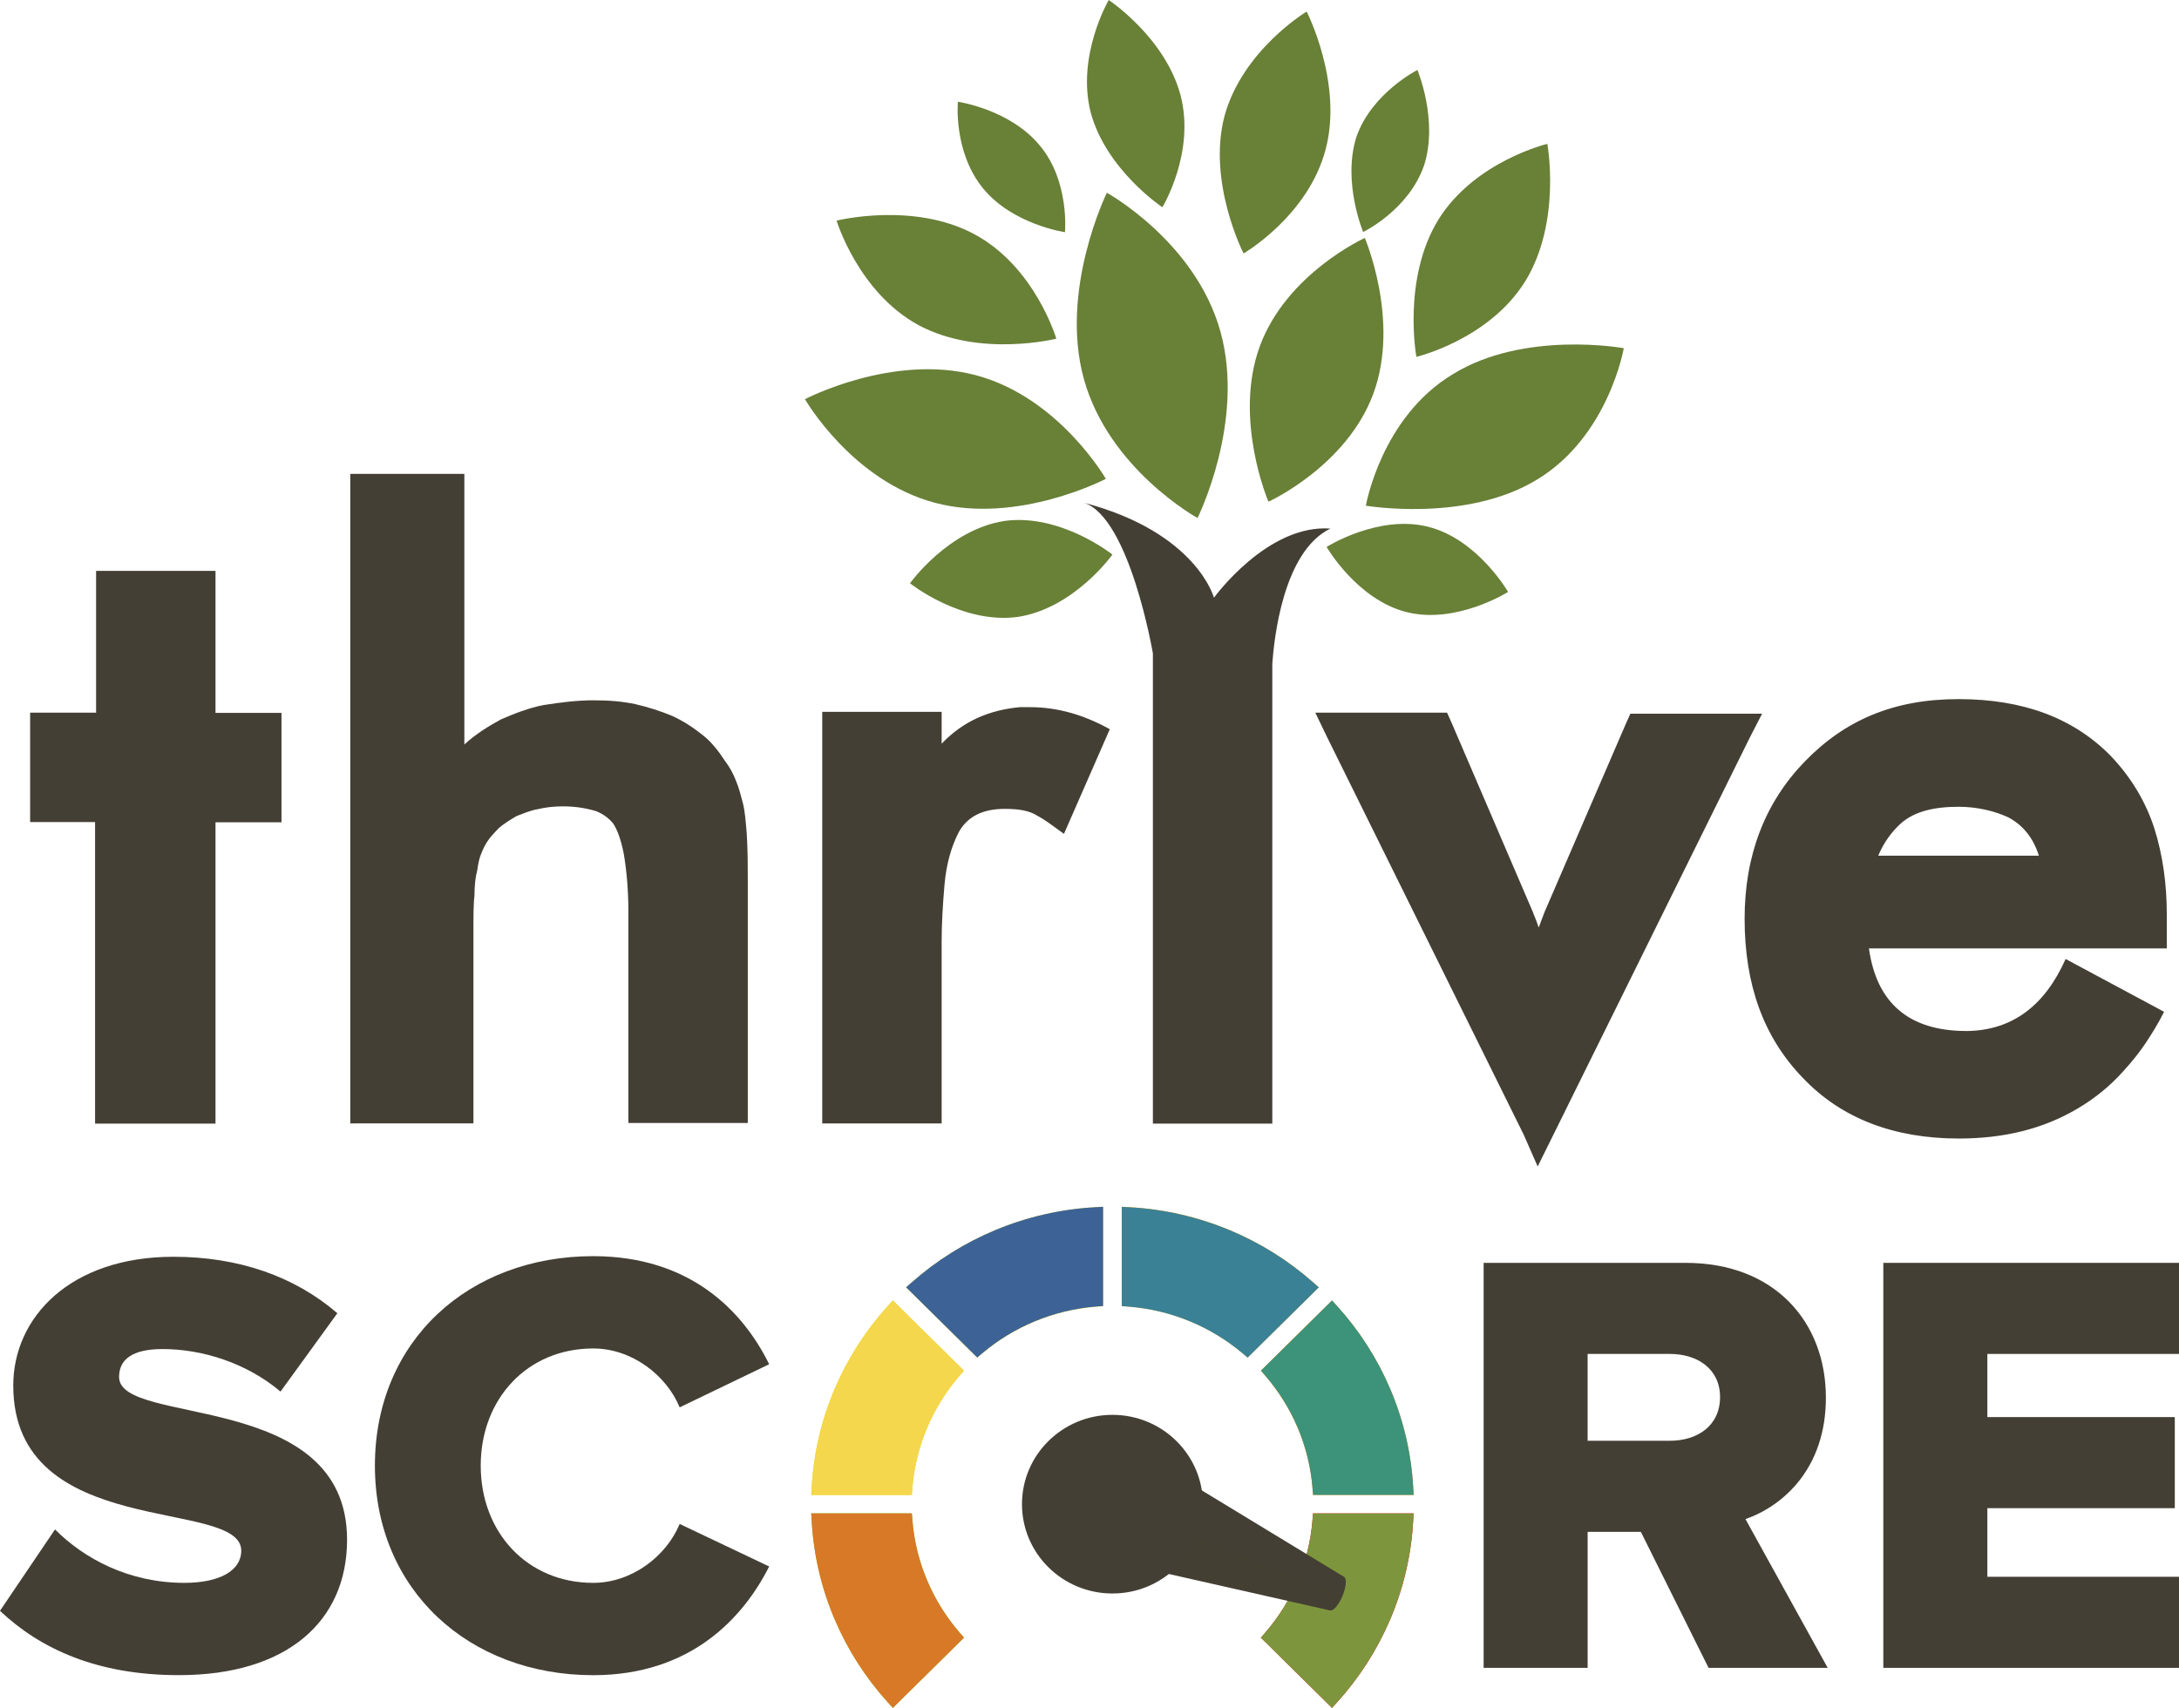 <svg xmlns="http://www.w3.org/2000/svg" width="162" height="127" viewBox="0 0 162 127" fill="none"><g clip-path="url(#clip0_458_1338)"><path d="M7.069 61.129H2.24V52.994H7.145V42.451H16.022V53.011H20.927V61.146H16.022V83.553H7.069V61.132V61.129Z" fill="#443F34"></path><path d="M26.32 83.536H35.198V69.555C35.198 68.128 35.198 67.13 35.274 66.625C35.274 65.841 35.35 65.198 35.487 64.69C35.563 64.183 35.625 63.83 35.777 63.478C35.914 63.125 36.066 62.832 36.204 62.618C36.417 62.265 36.768 61.913 37.121 61.543C37.472 61.252 37.902 60.976 38.405 60.683C38.969 60.469 39.474 60.254 39.963 60.175C40.527 60.037 41.17 59.961 41.813 59.961C42.806 59.961 43.584 60.099 44.303 60.313C44.867 60.528 45.297 60.88 45.586 61.235C45.876 61.664 46.151 62.371 46.367 63.446C46.58 64.658 46.718 66.162 46.718 67.805V83.507H55.595V65.351C55.595 64.429 55.595 63.278 55.519 62.004C55.443 61.082 55.381 60.286 55.229 59.717C55.077 59.148 54.94 58.581 54.724 58.076C54.51 57.509 54.218 57.001 53.944 56.649C53.438 55.865 52.874 55.145 52.233 54.653C51.59 54.145 50.889 53.654 49.956 53.226C49.1 52.873 48.185 52.58 47.252 52.365C46.259 52.151 45.265 52.075 44.119 52.075C42.973 52.075 41.781 52.213 40.422 52.427C39.29 52.642 38.221 53.073 37.227 53.502C36.309 54.009 35.377 54.576 34.523 55.36V35.24H26.043V83.539H26.318L26.32 83.536Z" fill="#443F34"></path><path d="M70.008 52.935H61.13V83.539H70.008V69.987C70.008 68.774 70.084 67.347 70.221 65.782C70.359 64.217 70.727 63.005 71.215 62.007C71.858 60.718 73.065 60.148 74.699 60.148C75.769 60.148 76.549 60.286 77.113 60.656C77.678 60.947 78.321 61.44 79.101 62.007L82.509 54.226C80.583 53.152 78.598 52.585 76.61 52.585H75.83C73.492 52.799 71.568 53.66 70.008 55.301V52.937V52.935Z" fill="#443F34"></path><path d="M114.318 86.745L115.449 84.458L130.088 54.852L131.005 53.072H121.21L120.86 53.856L114.824 67.837C114.748 68.052 114.686 68.19 114.61 68.404C114.534 68.618 114.473 68.757 114.397 68.971L114.321 68.757C114.183 68.328 114.031 68.052 113.97 67.835L107.934 53.777L107.583 52.994H97.788L98.644 54.773L113.283 84.379L114.321 86.742L114.318 86.745Z" fill="#443F34"></path><path d="M139.637 63.63C140.064 62.632 140.631 61.851 141.348 61.206C142.341 60.345 143.762 59.993 145.61 59.993C146.954 59.993 148.237 60.284 149.307 60.777C150.377 61.343 151.157 62.28 151.584 63.63H139.635H139.637ZM161.092 70.477V67.975C161.092 65.765 160.803 63.616 160.174 61.622C159.532 59.626 158.464 57.846 156.98 56.267C154.215 53.413 150.441 51.986 145.612 51.986C140.783 51.986 137.162 53.551 134.183 56.621C131.204 59.692 129.705 63.621 129.705 68.316C129.705 73.242 131.126 77.156 134.046 80.165C136.887 83.157 140.8 84.662 145.627 84.662C148.959 84.662 151.876 83.958 154.428 82.452C155.635 81.747 156.842 80.811 157.912 79.598C158.555 78.893 159.119 78.171 159.546 77.525C159.973 76.88 160.464 76.098 160.891 75.238L153.572 71.31C152.014 74.809 149.599 76.589 146.329 76.665H146.191C141.929 76.665 139.515 74.593 138.948 70.526H161.104V70.479H161.09L161.092 70.477Z" fill="#443F34"></path><path d="M98.917 39.306C94.225 38.954 90.253 44.447 90.253 44.447C90.253 44.447 88.969 39.597 80.595 37.386C84.003 38.522 85.713 48.59 85.713 48.59V83.551H94.591V49.356C94.713 47.653 95.354 41.021 98.914 39.304L98.917 39.306Z" fill="#443F34"></path><path d="M101.468 17.695C101.468 17.695 104.096 23.834 102.111 29.251C100.124 34.668 94.304 37.307 94.304 37.307C94.304 37.307 91.676 31.168 93.661 25.751C95.648 20.334 101.468 17.695 101.468 17.695Z" fill="#698037"></path><path d="M115.037 10.698C115.037 10.698 116.107 16.485 113.403 20.904C110.699 25.263 105.303 26.535 105.303 26.535C105.303 26.535 104.234 20.748 106.938 16.33C109.641 11.987 115.037 10.698 115.037 10.698Z" fill="#698037"></path><path d="M97.145 0.86C97.145 0.86 99.849 6.139 98.566 11.065C97.282 16.053 92.454 18.846 92.454 18.846C92.454 18.846 89.75 13.567 91.033 8.64C92.378 3.714 97.145 0.86 97.145 0.86Z" fill="#698037"></path><path d="M62.198 16.406C62.198 16.406 67.883 14.979 72.419 17.404C76.959 19.829 78.532 25.185 78.532 25.185C78.532 25.185 72.847 26.612 68.31 24.187C63.817 21.762 62.198 16.406 62.198 16.406Z" fill="#698037"></path><path d="M105.379 5.203C105.379 5.203 106.938 8.917 105.885 12.263C104.754 15.61 101.346 17.252 101.346 17.252C101.346 17.252 99.788 13.537 100.84 10.191C101.971 6.923 105.379 5.203 105.379 5.203Z" fill="#698037"></path><path d="M71.215 7.566C71.215 7.566 75.126 8.133 77.327 10.851C79.528 13.491 79.177 17.266 79.177 17.266C79.177 17.266 75.266 16.699 73.065 13.981C70.864 11.265 71.215 7.566 71.215 7.566Z" fill="#698037"></path><path d="M82.43 0C82.43 0 86.616 2.777 87.762 7.061C88.893 11.342 86.418 15.41 86.418 15.41C86.418 15.41 82.232 12.633 81.086 8.35C80.016 4.128 82.43 0 82.43 0Z" fill="#698037"></path><path d="M120.722 25.892C120.722 25.892 119.591 32.46 114.259 35.669C109.004 38.877 101.547 37.603 101.547 37.603C101.547 37.603 102.678 31.035 108.01 27.827C113.327 24.542 120.722 25.892 120.722 25.892Z" fill="#698037"></path><path d="M112.12 44.016C112.12 44.016 108.285 46.441 104.587 45.519C100.889 44.597 98.627 40.669 98.627 40.669C98.627 40.669 102.462 38.244 106.16 39.166C109.857 40.087 112.12 44.016 112.12 44.016Z" fill="#698037"></path><path d="M82.291 14.334C82.291 14.334 88.891 17.971 90.741 24.677C92.591 31.383 89.031 38.52 89.031 38.52C89.031 38.52 82.43 34.882 80.58 28.177C78.748 21.547 82.291 14.334 82.291 14.334Z" fill="#698037"></path><path d="M59.845 29.683C59.845 29.683 66.384 26.259 72.557 27.903C78.73 29.544 82.215 35.607 82.215 35.607C82.215 35.607 75.675 39.03 69.502 37.386C63.329 35.745 59.845 29.683 59.845 29.683Z" fill="#698037"></path><path d="M67.655 43.373C67.655 43.373 70.496 39.383 74.684 38.737C78.87 38.17 82.705 41.238 82.705 41.238C82.705 41.238 79.864 45.228 75.676 45.874C71.49 46.441 67.655 43.373 67.655 43.373Z" fill="#698037"></path><path d="M-6.02333e-06 119.779L4.09 113.729C6.247 115.895 9.574 117.702 13.711 117.702C16.319 117.702 17.936 116.8 17.936 115.309C17.936 111.336 0.986 114.631 0.986 103.026C0.986 97.969 5.212 93.454 12.899 93.454C17.71 93.454 21.889 94.898 25.081 97.653L20.856 103.479C18.339 101.357 15.056 100.317 12.089 100.317C9.842 100.317 8.853 101.084 8.853 102.395C8.853 106.096 25.803 103.297 25.803 114.495C25.803 120.546 21.352 124.565 13.304 124.565C7.233 124.565 3.008 122.623 -0.005 119.779H-6.02333e-06Z" fill="#443F34"></path><path d="M27.873 108.987C27.873 99.686 34.886 93.409 44.102 93.409C51.34 93.409 55.251 97.517 57.185 101.446L50.531 104.652C49.542 102.259 46.978 100.273 44.102 100.273C39.202 100.273 35.74 104.021 35.74 108.987C35.74 113.953 39.202 117.702 44.102 117.702C46.98 117.702 49.542 115.715 50.531 113.322L57.185 116.484C55.251 120.321 51.34 124.568 44.102 124.568C34.886 124.568 27.873 118.246 27.873 108.99V108.987Z" fill="#443F34"></path><path d="M127.026 124.025L121.991 113.911H118.035V124.025H110.302V93.907H125.318C131.972 93.907 135.748 98.333 135.748 103.932C135.748 109.169 132.6 111.969 129.769 112.962L135.883 124.025H127.026ZM127.879 103.885C127.879 101.808 126.216 100.679 124.147 100.679H118.033V107.136H124.147C126.216 107.136 127.879 106.007 127.879 103.885Z" fill="#443F34"></path><path d="M140.018 124.025V93.907H162.002V100.679H147.752V105.376H161.688V112.149H147.752V117.25H162.002V124.023H140.018V124.025Z" fill="#443F34"></path><path d="M97.626 95.356C95.786 93.729 93.7 92.423 91.423 91.472C89.05 90.481 86.54 89.907 83.964 89.766L83.4 89.737V97.12L83.893 97.157C85.488 97.281 87.041 97.655 88.511 98.269C89.919 98.858 91.219 99.651 92.382 100.632L92.758 100.948L98.046 95.725L97.626 95.353V95.356Z" fill="#FFAA00"></path><path d="M73.987 91.474C71.713 92.425 69.625 93.732 67.785 95.358L67.365 95.73L72.653 100.953L73.028 100.637C74.189 99.659 75.492 98.863 76.9 98.274C78.37 97.66 79.923 97.285 81.518 97.162L82.011 97.125V89.742L81.447 89.771C78.87 89.912 76.36 90.486 73.987 91.477V91.474Z" fill="#FFE800"></path><path d="M66.003 97.116C64.357 98.932 63.034 100.992 62.07 103.24C61.066 105.584 60.485 108.06 60.343 110.606L60.311 111.163H67.787L67.826 110.678C67.951 109.103 68.329 107.568 68.95 106.116C69.546 104.726 70.351 103.44 71.342 102.294L71.664 101.924L66.376 96.702L66.001 97.116H66.003Z" fill="#DEDC00"></path><path d="M96.456 106.116C97.076 107.568 97.457 109.103 97.579 110.678L97.619 111.163H105.095L105.063 110.606C104.921 108.063 104.339 105.584 103.336 103.24C102.374 100.992 101.051 98.932 99.402 97.116L99.027 96.702L93.739 101.924L94.061 102.294C95.052 103.44 95.857 104.726 96.453 106.116H96.456Z" fill="#FF8400"></path><path d="M97.619 112.538L97.579 113.024C97.454 114.598 97.076 116.134 96.456 117.585C95.859 118.975 95.055 120.262 94.063 121.408L93.742 121.777L99.029 127L99.405 126.586C101.051 124.769 102.374 122.709 103.338 120.461C104.342 118.118 104.923 115.641 105.065 113.095L105.097 112.538H97.621H97.619Z" fill="#FF0000"></path><path d="M68.955 117.585C68.334 116.134 67.954 114.598 67.831 113.024L67.792 112.538H60.316L60.348 113.095C60.49 115.638 61.071 118.118 62.075 120.461C63.037 122.709 64.359 124.769 66.008 126.586L66.384 127L71.671 121.777L71.35 121.408C70.359 120.262 69.554 118.975 68.957 117.585H68.955Z" fill="#75C500"></path><path d="M67.785 95.356C69.625 93.729 71.71 92.423 73.987 91.472C76.36 90.481 78.87 89.907 81.447 89.766L82.011 89.737V97.12L81.518 97.157C79.923 97.281 78.37 97.655 76.9 98.269C75.492 98.858 74.191 99.651 73.028 100.632L72.653 100.948L67.365 95.725L67.785 95.353V95.356Z" fill="#3D6396"></path><path d="M91.423 91.474C93.698 92.425 95.786 93.732 97.626 95.358L98.046 95.73L92.758 100.953L92.382 100.637C91.222 99.659 89.919 98.863 88.511 98.274C87.041 97.66 85.488 97.285 83.893 97.162L83.4 97.125V89.742L83.964 89.771C86.54 89.912 89.05 90.486 91.423 91.477V91.474Z" fill="#3A8195"></path><path d="M99.407 97.116C101.054 98.932 102.376 100.992 103.34 103.24C104.344 105.584 104.926 108.06 105.068 110.606L105.1 111.163H97.624L97.584 110.678C97.459 109.103 97.081 107.568 96.46 106.116C95.864 104.726 95.059 103.44 94.068 102.294L93.747 101.924L99.034 96.702L99.41 97.116H99.407Z" fill="#3C9379"></path><path d="M68.955 106.116C68.334 107.568 67.954 109.103 67.831 110.678L67.792 111.163H60.316L60.348 110.606C60.49 108.063 61.071 105.584 62.075 103.24C63.037 100.992 64.359 98.932 66.008 97.116L66.384 96.702L71.671 101.924L71.35 102.294C70.359 103.44 69.554 104.726 68.957 106.116H68.955Z" fill="#F5D74D"></path><path d="M67.792 112.538L67.831 113.024C67.956 114.598 68.334 116.134 68.955 117.585C69.551 118.975 70.356 120.262 71.347 121.408L71.669 121.777L66.381 127L66.006 126.586C64.359 124.769 63.037 122.709 62.072 120.461C61.069 118.118 60.487 115.641 60.345 113.095L60.313 112.538H67.79H67.792Z" fill="#D87928"></path><path d="M96.456 117.585C97.076 116.134 97.457 114.598 97.579 113.024L97.619 112.538H105.095L105.063 113.095C104.921 115.638 104.339 118.118 103.336 120.461C102.374 122.709 101.051 124.769 99.402 126.586L99.027 127L93.739 121.777L94.061 121.408C95.052 120.262 95.857 118.975 96.453 117.585H96.456Z" fill="#7D963D"></path><path d="M99.812 118.667C99.537 119.333 99.132 119.808 98.89 119.754L84.499 116.499L87.353 109.613L99.925 117.255C100.136 117.383 100.087 118.004 99.812 118.67V118.667Z" fill="#443F34"></path><path opacity="0.15" d="M99.812 118.667C99.537 119.333 99.132 119.808 98.89 119.754L84.499 116.499L85.924 113.056L99.812 118.667Z" fill="#443F34"></path><path d="M82.705 118.493C86.42 118.493 89.431 115.519 89.431 111.851C89.431 108.183 86.42 105.209 82.705 105.209C78.991 105.209 75.98 108.183 75.98 111.851C75.98 115.519 78.991 118.493 82.705 118.493Z" fill="#443F34"></path><path d="M79.138 108.329C81.108 106.384 84.3 106.384 86.27 108.329C88.241 110.273 88.241 113.428 86.27 115.372C84.3 117.317 81.108 117.317 79.138 115.372C77.167 113.428 77.167 110.273 79.138 108.329Z" fill="#443F34"></path></g><defs><clipPath id="clip0_458_1338"><rect width="162" height="127" fill="white"></rect></clipPath></defs></svg>